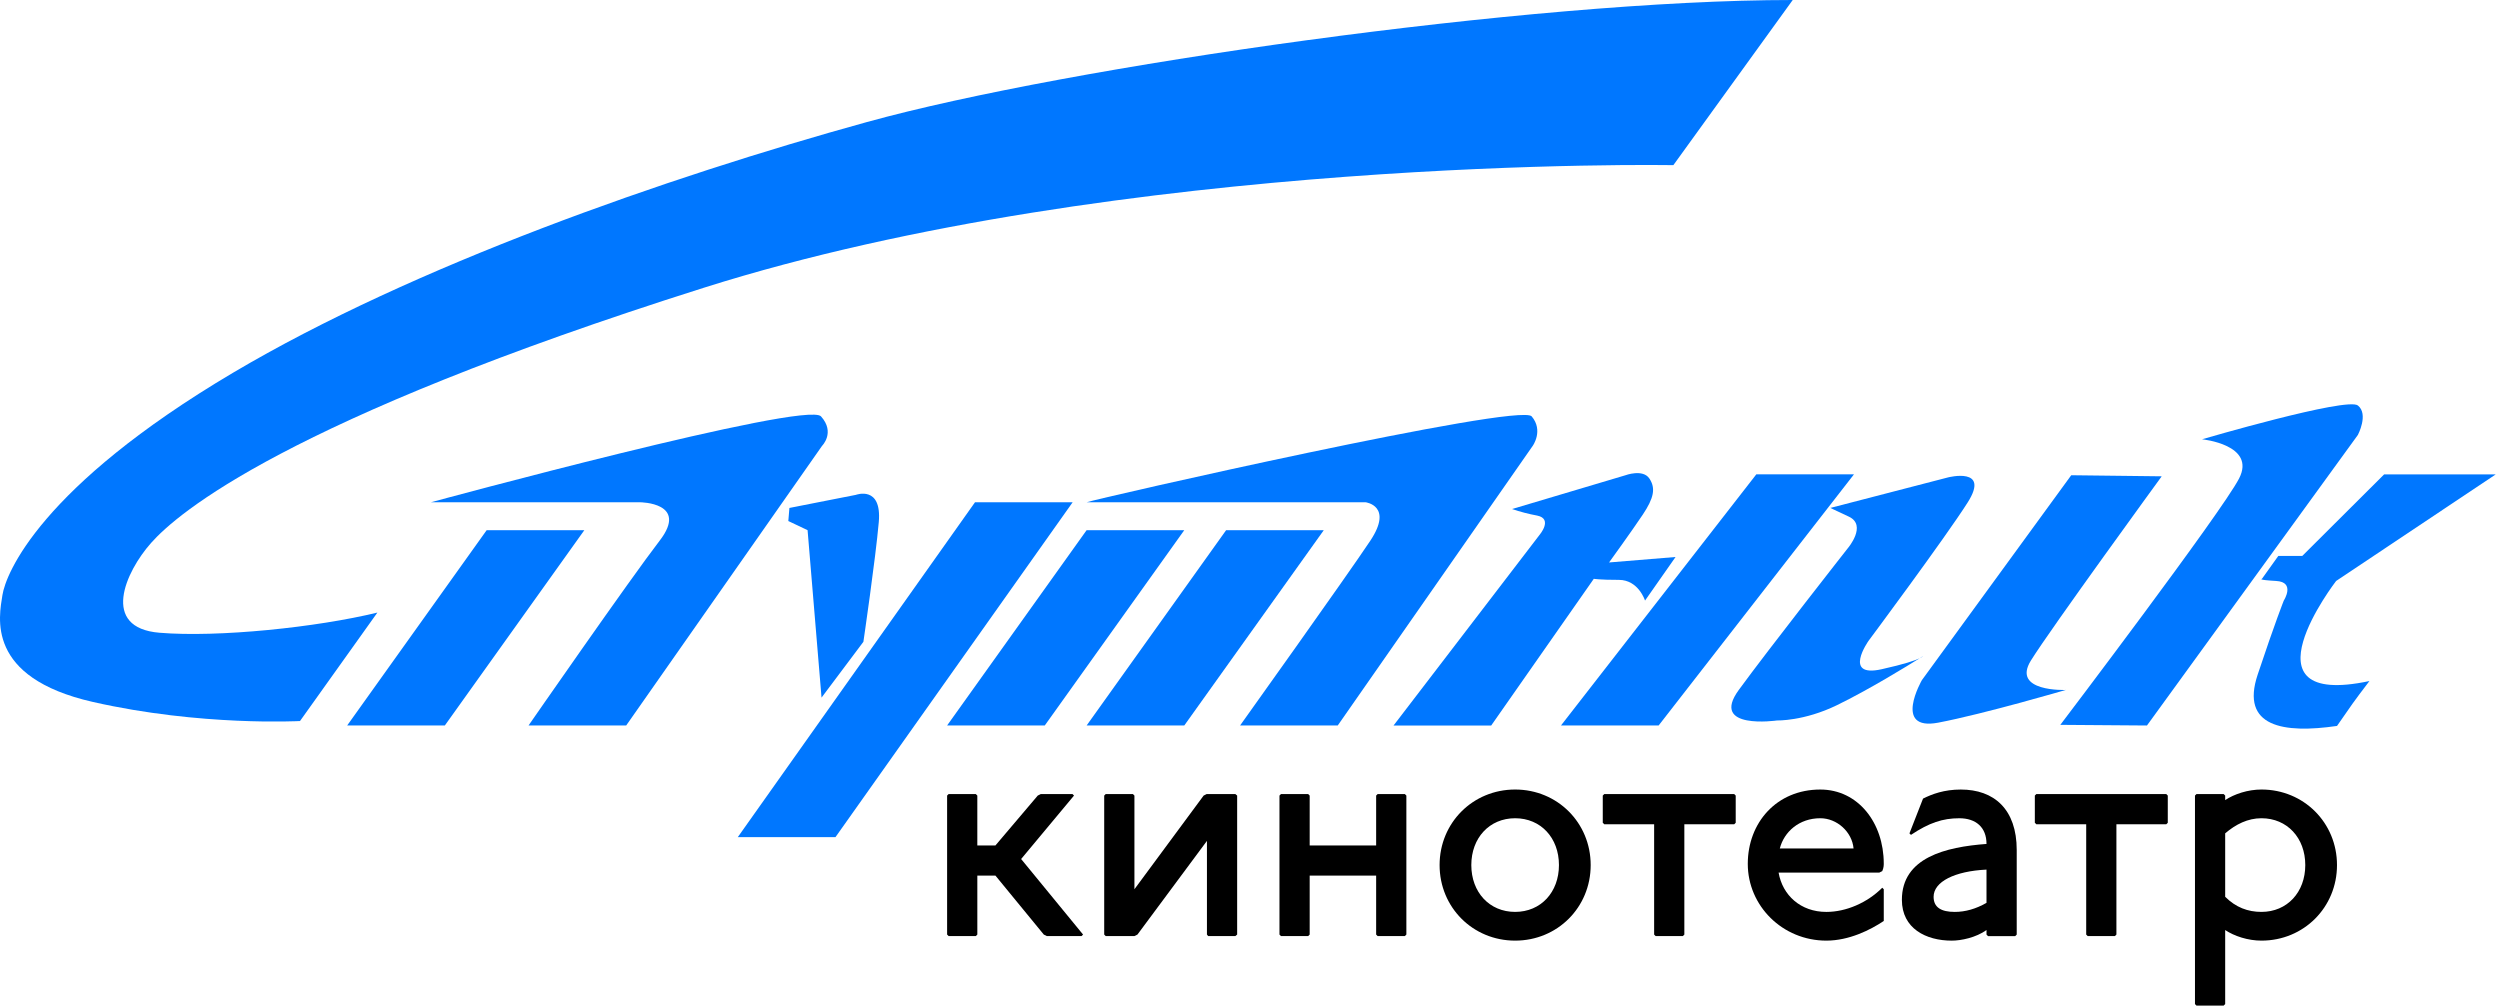 <svg width="179" height="72" viewBox="0 0 179 72" fill="none" xmlns="http://www.w3.org/2000/svg">
<path d="M69.868 56.855L69.976 56.963V60.533H71.274L74.303 56.963L74.519 56.855H76.791L76.899 56.963L73.113 61.506L77.548 66.915L77.44 67.023H74.952L74.736 66.915L71.275 62.695H69.977V66.915L69.868 67.023H67.921L67.813 66.915V56.963L67.921 56.855H69.868Z" fill="black"/>
<path d="M81.117 56.855L81.225 56.963V63.669L86.18 56.963L86.396 56.855H88.451L88.58 56.963V66.915L88.451 67.023H86.504L86.417 66.915V60.208L81.441 66.915L81.225 67.023H79.169L79.061 66.915V56.963L79.169 56.855H81.117Z" fill="black"/>
<path d="M93.665 56.855L93.773 56.963V60.533H98.532V56.963L98.64 56.855H100.588L100.696 56.963V66.915L100.588 67.023H98.64L98.532 66.915V62.695H93.773V66.915L93.665 67.023H91.718L91.61 66.915V56.963L91.718 56.855H93.665Z" fill="black"/>
<path d="M113.893 61.939C113.893 64.968 111.513 67.349 108.484 67.349C105.455 67.349 103.075 64.968 103.075 61.939C103.075 58.91 105.455 56.53 108.484 56.53C111.513 56.53 113.893 58.911 113.893 61.939ZM105.346 61.939C105.346 63.886 106.644 65.292 108.483 65.292C110.322 65.292 111.621 63.886 111.621 61.939C111.621 59.992 110.322 58.586 108.483 58.586C106.645 58.586 105.346 59.992 105.346 61.939Z" fill="black"/>
<path d="M124.169 56.855L124.277 56.963V58.91L124.169 59.018H120.599V66.916L120.491 67.024H118.544L118.436 66.916V59.018H114.866L114.758 58.91V56.963L114.866 56.855H124.169Z" fill="black"/>
<path d="M134.878 65.942C133.904 66.591 132.39 67.349 130.766 67.349C127.629 67.349 125.141 64.86 125.141 61.853C125.141 58.911 127.196 56.531 130.333 56.531C133.038 56.531 134.877 58.911 134.877 61.831C134.877 61.939 134.877 62.134 134.769 62.372L134.553 62.48H127.348C127.629 64.103 128.927 65.293 130.766 65.293C132.174 65.293 133.688 64.644 134.77 63.562L134.878 63.67V65.942ZM132.715 60.749C132.607 59.559 131.524 58.586 130.334 58.586C128.819 58.586 127.738 59.56 127.435 60.749H132.715Z" fill="black"/>
<path d="M137.689 57.18C138.338 56.855 139.204 56.531 140.393 56.531C142.774 56.531 144.397 57.938 144.397 60.858V66.916L144.289 67.025H142.342L142.234 66.916V66.592C141.476 67.133 140.416 67.35 139.745 67.35C137.906 67.35 136.175 66.484 136.175 64.428C136.175 61.399 139.312 60.642 142.234 60.426C142.234 59.236 141.476 58.587 140.286 58.587C139.096 58.587 138.123 58.912 136.825 59.777L136.717 59.669L137.689 57.18ZM142.233 62.264C139.961 62.372 138.446 63.129 138.446 64.211C138.446 64.969 138.987 65.293 139.961 65.293C140.718 65.293 141.475 65.077 142.233 64.644V62.264Z" fill="black"/>
<path d="M155.105 56.855L155.213 56.963V58.91L155.105 59.018H151.535V66.916L151.427 67.024H149.48L149.372 66.916V59.018H145.802L145.694 58.91V56.963L145.802 56.855H155.105Z" fill="black"/>
<path d="M159.215 56.855L159.323 56.963V57.287C159.972 56.855 160.946 56.53 161.92 56.53C164.95 56.53 167.329 58.91 167.329 61.939C167.329 64.968 164.949 67.349 161.92 67.349C160.946 67.349 159.973 67.024 159.323 66.591V71.892L159.215 72H157.268L157.16 71.892V56.963L157.268 56.855H159.215ZM159.323 64.21C160.081 64.968 160.946 65.292 161.92 65.292C163.759 65.292 165.058 63.886 165.058 61.939C165.058 59.992 163.76 58.586 161.92 58.586C160.946 58.586 160.081 59.018 159.323 59.668V64.21Z" fill="black"/>
<path d="M61.282 35.432L56.522 36.369L56.444 37.306L57.823 37.961L58.822 49.949L61.819 45.953C61.819 45.953 62.687 40.036 62.921 37.384C63.154 34.73 61.282 35.432 61.282 35.432Z" fill="#0077FF"/>
<path d="M69.81 35.962L52.827 59.937H59.821L76.802 35.962H69.81Z" fill="#0077FF"/>
<path d="M58.784 29.813C57.748 28.658 30.85 35.963 30.85 35.963H45.835C45.835 35.963 49.341 35.978 47.233 38.71C45.126 41.442 37.843 51.945 37.843 51.945H44.835L58.862 31.92C58.862 31.92 59.821 30.968 58.784 29.813Z" fill="#0077FF"/>
<path d="M34.846 37.96L24.857 51.945H31.85L41.839 37.96H34.846Z" fill="#0077FF"/>
<path d="M163.128 39.802L161.958 41.441C161.958 41.441 161.567 41.518 162.973 41.597C164.377 41.675 163.519 43.002 163.519 43.002C163.519 43.002 162.895 44.563 161.647 48.31C160.398 52.056 163.512 52.534 167.33 51.977C168.426 50.396 168.437 50.361 169.651 48.763C160.176 50.777 167.266 41.598 167.266 41.598L178.696 33.965H170.705L164.845 39.803H163.128V39.802Z" fill="#0077FF"/>
<path d="M11.412 45.304C7.197 44.953 8.954 40.973 10.826 38.865C12.699 36.758 20.425 30.086 50.394 20.603C80.362 11.121 119.813 11.824 119.813 11.824L128.359 0C109.629 0 76.461 4.761 62.062 8.741C47.664 12.721 29.597 19.043 16.68 26.691C2.85 34.885 0.408 41.09 0.173 42.612C-0.06 44.133 -1.075 48.504 6.652 50.26C14.378 52.016 21.48 51.626 21.48 51.626L27.021 43.86C22.689 44.915 15.626 45.655 11.412 45.304Z" fill="#0077FF"/>
<path d="M160.318 34.261C159.069 36.681 147.519 51.899 147.519 51.899L153.722 51.946L168.825 31.14C168.825 31.14 169.607 29.657 168.825 29.033C168.044 28.409 157.666 31.453 157.666 31.453C157.666 31.453 161.567 31.841 160.318 34.261Z" fill="#0077FF"/>
<path d="M87.791 37.96L77.802 51.945H84.794L94.783 37.96H87.791Z" fill="#0077FF"/>
<path d="M137.685 46.982C137.685 46.982 137.594 47.04 137.443 47.135C137.657 47.033 137.685 46.982 137.685 46.982Z" fill="#0077FF"/>
<path d="M145.413 47.294C146.817 45.031 154.778 34.104 154.778 34.104L148.3 34.027L137.607 48.698C137.607 48.698 135.5 52.366 138.778 51.742C142.056 51.118 147.908 49.401 147.908 49.401C147.908 49.401 144.007 49.557 145.413 47.294Z" fill="#0077FF"/>
<path d="M134.72 47.918C131.91 48.543 133.784 45.889 133.784 45.889C133.784 45.889 139.246 38.553 140.885 35.977C142.524 33.401 139.481 34.182 139.481 34.182L131.051 36.368L132.379 36.992C133.706 37.616 132.301 39.255 132.301 39.255C132.301 39.255 126.603 46.513 124.497 49.4C122.389 52.288 127.229 51.586 127.229 51.586C127.229 51.586 129.152 51.644 131.52 50.493C133.826 49.373 136.625 47.646 137.442 47.134C137.126 47.285 136.398 47.545 134.72 47.918Z" fill="#0077FF"/>
<path d="M109.669 29.813C108.811 28.799 78.478 35.713 77.802 35.963H97.781C97.781 35.963 99.778 36.212 98.118 38.71C96.458 41.208 88.79 51.945 88.79 51.945H95.782L109.746 31.919C109.746 31.92 110.527 30.827 109.669 29.813Z" fill="#0077FF"/>
<path d="M125.751 33.964L111.766 51.945H118.758L132.743 33.964H125.751Z" fill="#0077FF"/>
<path d="M77.802 37.96L67.812 51.945H74.805L84.794 37.96H77.802Z" fill="#0077FF"/>
<path d="M115.912 41.519C117.317 41.519 117.784 43.002 117.784 43.002L119.97 39.881L115.209 40.272C115.209 40.272 116.848 38.009 117.629 36.838C118.408 35.668 118.565 34.965 118.096 34.262C117.629 33.56 116.379 34.029 116.379 34.029L108.264 36.447C108.849 36.646 109.449 36.803 110.058 36.915C111.229 37.149 110.214 38.321 110.214 38.321L99.777 51.947H106.77L114.116 41.443C114.117 41.441 114.506 41.519 115.912 41.519Z" fill="#0077FF"/>
</svg>
